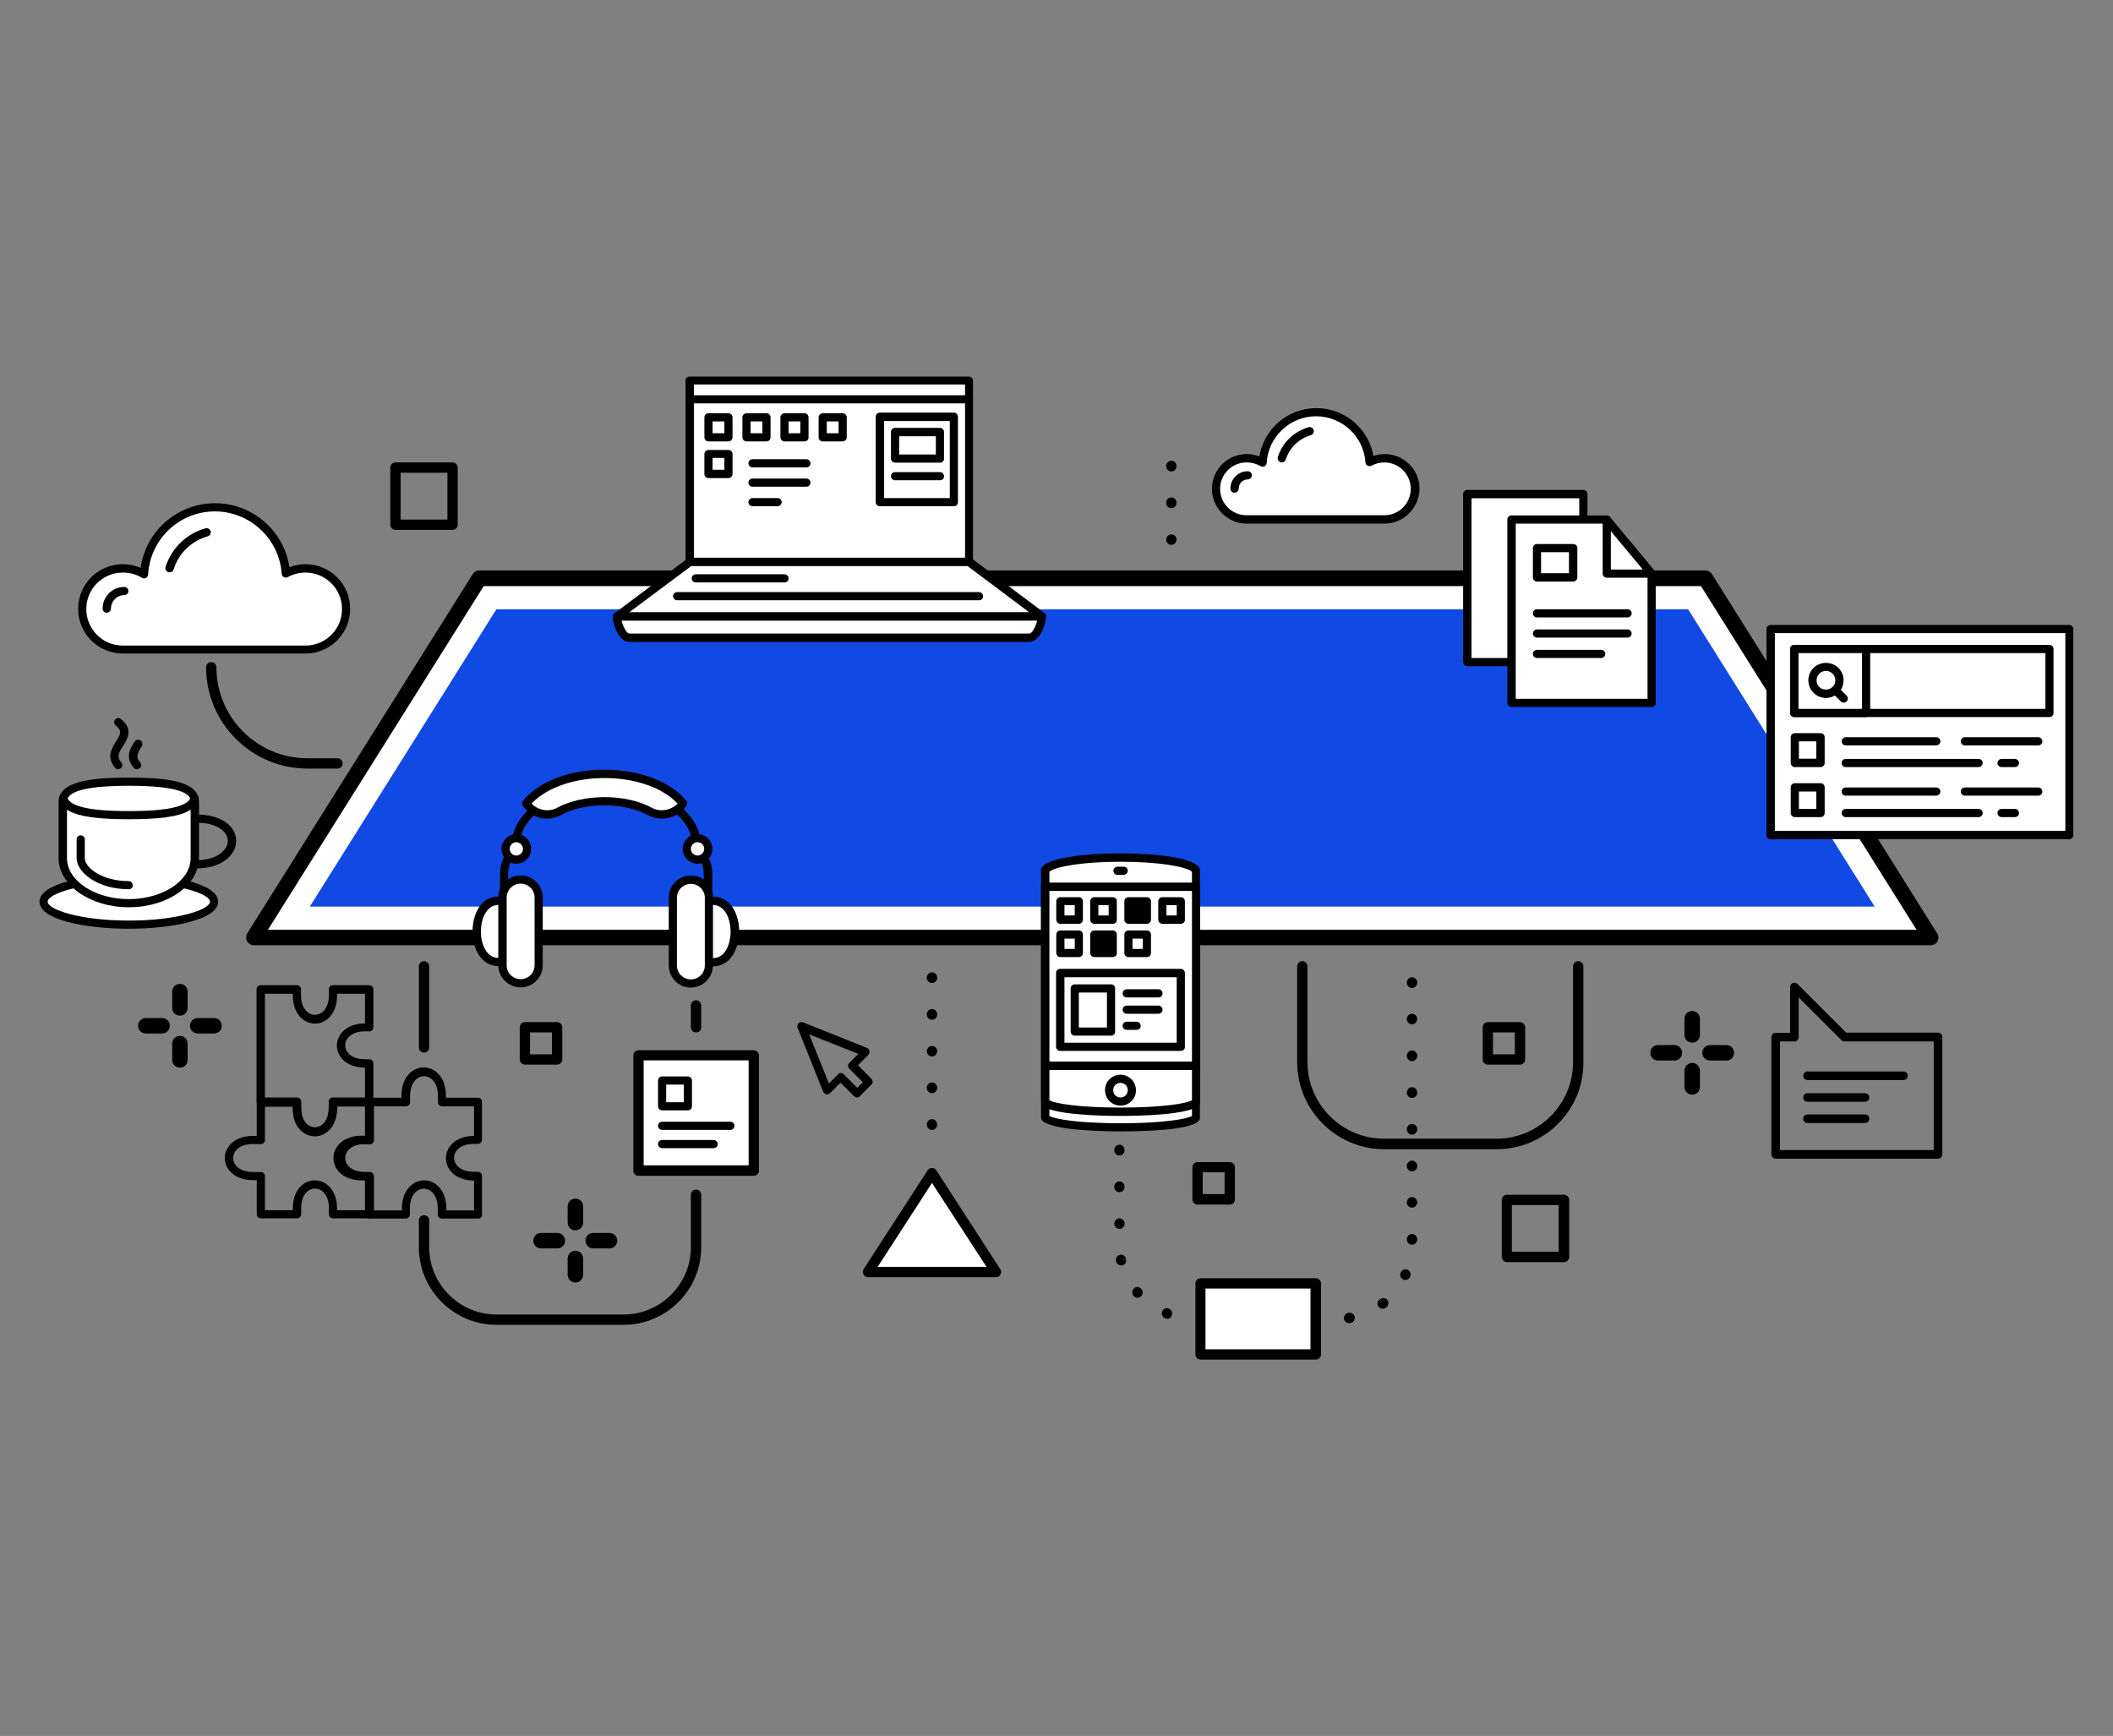 <?xml version="1.0" encoding="utf-8"?>
<!-- Generator: Adobe Illustrator 23.0.1, SVG Export Plug-In . SVG Version: 6.00 Build 0)  -->
<svg version="1.1" id="Layer_1" xmlns="http://www.w3.org/2000/svg" xmlns:xlink="http://www.w3.org/1999/xlink" x="0px" y="0px"
	 viewBox="0 0 984.2 808.6" style="enable-background:new 0 0 984.2 808.6;" xml:space="preserve">
<rect x="0" y="0" width="984.2" height="808.6" fill="#808080" stroke="none"/>
<style type="text/css">
	.st0{fill:#FFFFFF;}
	.st1{fill:#1149E4;}
</style>
<g id="_x2014_ÎÓÈ_x5F_3">
</g>
<g id="_x2014_ÎÓÈ_x5F_4">
</g>
<g id="_x2014_ÎÓÈ_x5F_5">
</g>
<g id="_x2014_ÎÓÈ_x5F_6">
</g>
<g id="_x2014_ÎÓÈ_x5F_7_x5F_1_x5F_">
</g>
<g id="_x2014_ÎÓÈ_x5F_8_x5F_1_x5F_">
</g>
<g>
	<g>
		<g>
			<polygon class="st0" points="899.2,436.7 118.3,436.7 223.2,269.3 794.3,269.3 			"/>
		</g>
		<g>
			<path d="M899.3,440.3C899.3,440.3,899.2,440.3,899.3,440.3h-781c-1.3,0-2.5-0.7-3.2-1.9c-0.6-1.1-0.6-2.6,0.1-3.7l105-167.3
				c0.7-1.1,1.8-1.7,3.1-1.7h571c1.2,0,2.4,0.6,3.1,1.7L902,434.3c0.5,0.6,0.9,1.5,0.9,2.4C902.9,438.7,901.3,440.3,899.3,440.3z
				 M124.8,433.1h767.9L792.3,273h-567L124.8,433.1z"/>
		</g>
	</g>
	<g>
		<polygon class="st1" points="144.3,422.3 231.2,283.8 786.3,283.8 873.2,422.3 		"/>
	</g>
	<g>
		<g>
			<polygon class="st0" points="463.9,592.5 404.3,592.5 434.1,546.5 			"/>
		</g>
		<g>
			<path d="M463.9,594.9C463.9,594.9,463.9,594.9,463.9,594.9h-59.6c-0.9,0-1.7-0.5-2.1-1.3c-0.4-0.8-0.4-1.7,0.1-2.5l29.8-46
				c0.9-1.4,3.2-1.4,4,0l29.5,45.6c0.4,0.4,0.7,1,0.7,1.7C466.3,593.9,465.2,594.9,463.9,594.9z M408.8,590.1h50.7L434.1,551
				L408.8,590.1z"/>
		</g>
	</g>
	<g>
		<path d="M697.1,535.3h-52.3c-22.4,0-40.6-18.2-40.6-40.6v-44.6c0-1.3,1.1-2.4,2.4-2.4c1.3,0,2.4,1.1,2.4,2.4v44.6
			c0,19.7,16,35.7,35.7,35.7h52.3c19.7,0,35.7-16,35.7-35.7v-44.6c0-1.3,1.1-2.4,2.4-2.4c1.3,0,2.4,1.1,2.4,2.4v44.6
			C737.7,517.1,719.5,535.3,697.1,535.3z"/>
	</g>
	<g>
		<path d="M157.2,358h-14c-26,0-47.2-21.2-47.2-47.2c0-1.3,1.1-2.4,2.4-2.4s2.4,1.1,2.4,2.4c0,23.4,19,42.4,42.4,42.4h14
			c1.3,0,2.4,1.1,2.4,2.4C159.6,356.9,158.6,358,157.2,358z"/>
	</g>
	<g>
		<path d="M434.1,526.3c-1.3,0-2.4-1.1-2.4-2.4v-0.2c0-1.3,1.1-2.4,2.4-2.4c1.3,0,2.4,1.1,2.4,2.4v0.2
			C436.5,525.2,435.4,526.3,434.1,526.3z M434.1,509.2c-1.3,0-2.4-1.1-2.4-2.4v-0.2c0-1.3,1.1-2.4,2.4-2.4c1.3,0,2.4,1.1,2.4,2.4
			v0.2C436.5,508.1,435.4,509.2,434.1,509.2z M434.1,492.1c-1.3,0-2.4-1.1-2.4-2.4c0-1.3,1.1-2.5,2.4-2.5c1.3,0,2.4,1,2.4,2.3v0.2
			C436.5,491,435.4,492.1,434.1,492.1z M434.1,475c-1.3,0-2.4-1.1-2.4-2.4v-0.2c0-1.3,1.1-2.4,2.4-2.4c1.3,0,2.4,1.1,2.4,2.4v0.2
			C436.5,474,435.4,475,434.1,475z M434.1,457.9c-1.3,0-2.4-1.1-2.4-2.4v-0.2c0-1.3,1.1-2.4,2.4-2.4c1.3,0,2.4,1.1,2.4,2.4v0.2
			C436.5,456.9,435.4,457.9,434.1,457.9z"/>
	</g>
	<g>
		<path d="M197.5,490.3c-1.3,0-2.4-1.1-2.4-2.4v-37.8c0-1.3,1.1-2.4,2.4-2.4s2.4,1.1,2.4,2.4v37.8
			C199.9,489.3,198.8,490.3,197.5,490.3z"/>
	</g>
	<g>
		<path d="M290.4,617.1h-59.1c-20,0-36.2-16.3-36.2-36.2v-12.5c0-1.3,1.1-2.4,2.4-2.4s2.4,1.1,2.4,2.4v12.5
			c0,17.3,14.1,31.4,31.4,31.4h59.1c17.3,0,31.4-14.1,31.4-31.4v-24.4c0-1.3,1.1-2.4,2.4-2.4c1.3,0,2.4,1.1,2.4,2.4v24.4
			C326.7,600.8,310.4,617.1,290.4,617.1z"/>
	</g>
	<g>
		<path d="M324.2,480.9c-1.3,0-2.4-1.1-2.4-2.4v-10.2c0-1.3,1.1-2.4,2.4-2.4c1.3,0,2.4,1.1,2.4,2.4v10.2
			C326.7,479.9,325.6,480.9,324.2,480.9z"/>
	</g>
	<g>
		<g>
			<rect x="297.4" y="491.5" class="st0" width="53.7" height="53.7"/>
		</g>
		<g>
			<path d="M351.1,547.7h-53.7c-1.3,0-2.4-1.1-2.4-2.4v-53.7c0-1.3,1.1-2.4,2.4-2.4h53.7c1.3,0,2.4,1.1,2.4,2.4v53.7
				C353.5,546.6,352.4,547.7,351.1,547.7z M299.8,542.8h48.9v-48.9h-48.9V542.8z"/>
		</g>
	</g>
	<g>
		<path d="M545.6,253.8c-1.3,0-2.4-1.1-2.4-2.4c0-1.3,1.1-2.5,2.4-2.5c1.3,0,2.4,1,2.4,2.3v0.2C548,252.7,546.9,253.8,545.6,253.8z
			 M545.6,236.7c-1.3,0-2.4-1.1-2.4-2.4v-0.2c0-1.3,1.1-2.4,2.4-2.4c1.3,0,2.4,1.1,2.4,2.4v0.2C548,235.6,546.9,236.7,545.6,236.7z
			 M545.6,219.6c-1.3,0-2.4-1.1-2.4-2.4V217c0-1.3,1.1-2.4,2.4-2.4c1.3,0,2.4,1.1,2.4,2.4v0.2C548,218.6,546.9,219.6,545.6,219.6z"
			/>
	</g>
	<g>
		<path d="M378.7,258.9c-1.3,0-2.4-1.1-2.4-2.4v-38.1c0-1.3,1.1-2.4,2.4-2.4s2.4,1.1,2.4,2.4v38.1
			C381.1,257.8,380,258.9,378.7,258.9z"/>
	</g>
	<g>
		<path d="M611.6,616.7h-0.2c-1.3,0-2.4-1.1-2.4-2.4c0-1.3,1.1-2.4,2.4-2.4h0.2c1.3,0,2.4,1.1,2.4,2.4
			C614,615.7,613,616.7,611.6,616.7z M594.5,616.7c-1.3,0-2.5-1.1-2.5-2.4c0-1.3,1-2.4,2.3-2.4h0.2c1.3,0,2.4,1.1,2.4,2.4
			C596.9,615.7,595.9,616.7,594.5,616.7z M577.5,616.7c-1.3,0-2.5-1.1-2.5-2.4c0-1.3,1-2.4,2.3-2.4h0.2c1.3,0,2.4,1.1,2.4,2.4
			C579.9,615.7,578.8,616.7,577.5,616.7z M560.4,616.7h-0.2c-1.3,0-2.4-1.1-2.4-2.4c0-1.3,1.1-2.4,2.4-2.4h0.2
			c1.3,0,2.4,1.1,2.4,2.4C562.8,615.7,561.7,616.7,560.4,616.7z M628.4,616.3c-1.2,0-2.2-0.8-2.4-2c-0.2-1.3,0.7-2.5,2-2.8l0.2,0
			c1.3-0.2,2.6,0.6,2.8,1.9c0.2,1.3-0.6,2.6-1.9,2.8l-0.3,0C628.7,616.3,628.6,616.3,628.4,616.3z M543.6,614.3
			c-0.3,0-0.6-0.1-0.9-0.2c-1.2-0.5-1.9-1.9-1.4-3.2c0.5-1.2,1.8-1.9,3-1.4c0,0,0.2,0.1,0.2,0.1c1.2,0.5,1.8,1.9,1.3,3.1
			C545.4,613.8,544.5,614.3,543.6,614.3z M644,609.6c-0.7,0-1.4-0.3-1.9-1c-0.8-1.1-0.6-2.6,0.5-3.4l1.5,1.9l-1.3-2
			c1.1-0.8,2.6-0.6,3.4,0.4c0.8,1,0.6,2.6-0.4,3.4c0,0-0.2,0.2-0.2,0.2C645,609.4,644.5,609.6,644,609.6z M529.8,604.5
			c-0.7,0-1.4-0.3-1.8-0.9c-0.9-1-0.8-2.6,0.2-3.5c1-0.9,2.5-0.8,3.3,0.2l0.2,0.2c0.9,1,0.7,2.5-0.3,3.4
			C530.9,604.3,530.4,604.5,529.8,604.5z M654.5,596.2c-0.3,0-0.6-0.1-0.9-0.2c-1.2-0.6-1.8-1.9-1.2-3.1c0,0,0.1-0.3,0.1-0.3
			c0.6-1.2,2-1.7,3.2-1.1c1.2,0.6,1.7,2,1.1,3.2C656.4,595.7,655.4,596.2,654.5,596.2z M522.2,589.4c-1.1,0-2.1-0.8-2.4-1.9
			c0,0,0-0.2,0-0.2c-0.3-1.3,0.6-2.6,1.9-2.8c1.3-0.3,2.6,0.6,2.8,1.9l-2.4,0.5l2.4-0.3c0.3,1.3-0.6,2.6-1.9,2.9
			C522.6,589.4,522.4,589.4,522.2,589.4z M657.7,579.8c-1.3,0-2.4-1.1-2.4-2.4v-0.2c0-1.3,1.1-2.4,2.4-2.4c1.3,0,2.4,1.1,2.4,2.4
			v0.2C660.1,578.7,659,579.8,657.7,579.8z M521.4,572.4c-1.3,0-2.4-1.1-2.4-2.4c0-1.3,1.1-2.5,2.4-2.5c1.3,0,2.4,1,2.4,2.3v0.2
			C523.8,571.3,522.7,572.4,521.4,572.4z M657.7,562.5c-1.3,0-2.4-1-2.4-2.3V560c0-1.3,1.1-2.4,2.4-2.4c1.3,0,2.4,1.1,2.4,2.4
			C660.1,561.3,659,562.5,657.7,562.5z M521.4,555.3c-1.3,0-2.4-1.1-2.4-2.4v-0.2c0-1.3,1.1-2.4,2.4-2.4c1.3,0,2.4,1.1,2.4,2.4v0.2
			C523.8,554.2,522.7,555.3,521.4,555.3z M657.7,545.6c-1.3,0-2.4-1.1-2.4-2.4v-0.2c0-1.3,1.1-2.4,2.4-2.4c1.3,0,2.4,1.1,2.4,2.4
			v0.2C660.1,544.5,659,545.6,657.7,545.6z M521.4,538.2c-1.3,0-2.4-1.1-2.4-2.4v-0.2c0-1.3,1.1-2.4,2.4-2.4c1.3,0,2.4,1.1,2.4,2.4
			v0.2C523.8,537.1,522.7,538.2,521.4,538.2z M657.7,528.5c-1.3,0-2.4-1.1-2.4-2.4v-0.2c0-1.3,1.1-2.4,2.4-2.4
			c1.3,0,2.4,1.1,2.4,2.4v0.2C660.1,527.4,659,528.5,657.7,528.5z M521.4,521.1c-1.3,0-2.4-1.1-2.4-2.4v-0.2c0-1.3,1.1-2.4,2.4-2.4
			c1.3,0,2.4,1.1,2.4,2.4v0.2C523.8,520,522.7,521.1,521.4,521.1z M657.7,511.4c-1.3,0-2.4-1.1-2.4-2.4v-0.2c0-1.3,1.1-2.4,2.4-2.4
			c1.3,0,2.4,1.1,2.4,2.4v0.2C660.1,510.3,659,511.4,657.7,511.4z M521.4,504c-1.3,0-2.4-1.1-2.4-2.4v-0.2c0-1.3,1.1-2.4,2.4-2.4
			c1.3,0,2.4,1.1,2.4,2.4v0.2C523.8,503,522.7,504,521.4,504z M657.7,494.3c-1.3,0-2.4-1.1-2.4-2.4v-0.2c0-1.3,1.1-2.4,2.4-2.4
			c1.3,0,2.4,1.1,2.4,2.4v0.2C660.1,493.2,659,494.3,657.7,494.3z M521.4,486.9c-1.3,0-2.4-1.1-2.4-2.4c0-1.3,1.1-2.5,2.4-2.5
			c1.3,0,2.4,1,2.4,2.3v0.2C523.8,485.9,522.7,486.9,521.4,486.9z M657.7,477.1c-1.3,0-2.4-1-2.4-2.3v-0.2c0-1.3,1.1-2.4,2.4-2.4
			c1.3,0,2.4,1.1,2.4,2.4C660.1,475.9,659,477.1,657.7,477.1z M521.4,469.9c-1.3,0-2.4-1.1-2.4-2.4v-0.2c0-1.3,1.1-2.4,2.4-2.4
			c1.3,0,2.4,1.1,2.4,2.4v0.2C523.8,468.8,522.7,469.9,521.4,469.9z M657.7,460.2c-1.3,0-2.4-1.1-2.4-2.4v-0.2
			c0-1.3,1.1-2.4,2.4-2.4c1.3,0,2.4,1.1,2.4,2.4v0.2C660.1,459.1,659,460.2,657.7,460.2z M521.4,452.8c-1.3,0-2.4-1.1-2.4-2.4v-0.2
			c0-1.3,1.1-2.4,2.4-2.4c1.3,0,2.4,1.1,2.4,2.4v0.2C523.8,451.7,522.7,452.8,521.4,452.8z"/>
	</g>
	<g>
		<g>
			<rect x="559.1" y="597.8" class="st0" width="53.7" height="33.1"/>
		</g>
		<g>
			<path d="M612.9,633.3h-53.7c-1.3,0-2.4-1.1-2.4-2.4v-33.1c0-1.3,1.1-2.4,2.4-2.4h53.7c1.3,0,2.4,1.1,2.4,2.4v33.1
				C615.3,632.2,614.2,633.3,612.9,633.3z M561.5,628.5h48.9v-28.3h-48.9V628.5z"/>
		</g>
	</g>
	<g>
		<path d="M708,495.9h-15c-1.3,0-2.4-1.1-2.4-2.4v-15c0-1.3,1.1-2.4,2.4-2.4h15c1.3,0,2.4,1.1,2.4,2.4v15
			C710.4,494.8,709.3,495.9,708,495.9z M695.4,491.1h10.2v-10.2h-10.2V491.1z"/>
	</g>
	<g>
		<path d="M259.5,495.9h-15c-1.3,0-2.4-1.1-2.4-2.4v-15c0-1.3,1.1-2.4,2.4-2.4h15c1.3,0,2.4,1.1,2.4,2.4v15
			C261.9,494.8,260.8,495.9,259.5,495.9z M246.9,491.1h10.2v-10.2h-10.2V491.1z"/>
	</g>
	<g>
		<path d="M572.8,561.1h-15c-1.3,0-2.4-1.1-2.4-2.4v-15c0-1.3,1.1-2.4,2.4-2.4h15c1.3,0,2.4,1.1,2.4,2.4v15
			C575.2,560,574.1,561.1,572.8,561.1z M560.2,556.2h10.2v-10.2h-10.2V556.2z"/>
	</g>
	<g>
		<path d="M728.5,587.9h-26.6c-1.3,0-2.4-1.1-2.4-2.4v-26.6c0-1.3,1.1-2.4,2.4-2.4h26.6c1.3,0,2.4,1.1,2.4,2.4v26.6
			C730.9,586.8,729.8,587.9,728.5,587.9z M704.2,583.1h21.8v-21.8h-21.8V583.1z"/>
	</g>
	<g>
		<path d="M210.8,246.8h-26.6c-1.3,0-2.4-1.1-2.4-2.4v-26.6c0-1.3,1.1-2.4,2.4-2.4h26.6c1.3,0,2.4,1.1,2.4,2.4v26.6
			C213.2,245.7,212.1,246.8,210.8,246.8z M186.6,242h21.8v-21.8h-21.8V242z"/>
	</g>
	<g>
		<g>
			<g>
				<path class="st0" d="M268,561.9v7.6V561.9z"/>
			</g>
			<g>
				<path d="M271.6,561.9v7.6c0,2-1.6,3.6-3.6,3.6s-3.6-1.6-3.6-3.6v-7.6c0-2,1.6-3.6,3.6-3.6S271.6,559.9,271.6,561.9z"/>
			</g>
		</g>
		<g>
			<g>
				<path class="st0" d="M268,586.2v7.6V586.2z"/>
			</g>
			<g>
				<path d="M271.6,586.2v7.6c0,2-1.6,3.6-3.6,3.6s-3.6-1.6-3.6-3.6v-7.6c0-2,1.6-3.6,3.6-3.6S271.6,584.2,271.6,586.2z"/>
			</g>
		</g>
		<g>
			<g>
				<path class="st0" d="M283.9,577.8h-7.6H283.9z"/>
			</g>
			<g>
				<path d="M283.9,581.5h-7.6c-2,0-3.6-1.6-3.6-3.6c0-2,1.6-3.6,3.6-3.6h7.6c2,0,3.6,1.6,3.6,3.6
					C287.5,579.8,285.9,581.5,283.9,581.5z"/>
			</g>
		</g>
		<g>
			<g>
				<path class="st0" d="M259.7,577.8H252H259.7z"/>
			</g>
			<g>
				<path d="M259.7,581.5H252c-2,0-3.6-1.6-3.6-3.6c0-2,1.6-3.6,3.6-3.6h7.6c2,0,3.6,1.6,3.6,3.6
					C263.3,579.8,261.6,581.5,259.7,581.5z"/>
			</g>
		</g>
	</g>
	<g>
		<g>
			<g>
				<path class="st0" d="M83.8,461.9v7.6V461.9z"/>
			</g>
			<g>
				<path d="M87.4,461.9v7.6c0,2-1.6,3.6-3.6,3.6s-3.6-1.6-3.6-3.6v-7.6c0-2,1.6-3.6,3.6-3.6S87.4,459.9,87.4,461.9z"/>
			</g>
		</g>
		<g>
			<g>
				<path class="st0" d="M83.8,486.1v7.6V486.1z"/>
			</g>
			<g>
				<path d="M87.4,486.1v7.6c0,2-1.6,3.6-3.6,3.6s-3.6-1.6-3.6-3.6v-7.6c0-2,1.6-3.6,3.6-3.6S87.4,484.1,87.4,486.1z"/>
			</g>
		</g>
		<g>
			<g>
				<path class="st0" d="M99.7,477.8h-7.6H99.7z"/>
			</g>
			<g>
				<path d="M99.7,481.4h-7.6c-2,0-3.6-1.6-3.6-3.6c0-2,1.6-3.6,3.6-3.6h7.6c2,0,3.6,1.6,3.6,3.6
					C103.3,479.8,101.7,481.4,99.7,481.4z"/>
			</g>
		</g>
		<g>
			<g>
				<path class="st0" d="M75.5,477.8h-7.6H75.5z"/>
			</g>
			<g>
				<path d="M75.5,481.4h-7.6c-2,0-3.6-1.6-3.6-3.6c0-2,1.6-3.6,3.6-3.6h7.6c2,0,3.6,1.6,3.6,3.6C79.1,479.8,77.5,481.4,75.5,481.4z
					"/>
			</g>
		</g>
	</g>
	<g>
		<g>
			<g>
				<path class="st0" d="M788.2,474.5v7.6V474.5z"/>
			</g>
			<g>
				<path d="M791.8,474.5v7.6c0,2-1.6,3.6-3.6,3.6c-2,0-3.6-1.6-3.6-3.6v-7.6c0-2,1.6-3.6,3.6-3.6
					C790.2,470.9,791.8,472.5,791.8,474.5z"/>
			</g>
		</g>
		<g>
			<g>
				<path class="st0" d="M788.2,498.7v7.6V498.7z"/>
			</g>
			<g>
				<path d="M791.8,498.7v7.6c0,2-1.6,3.6-3.6,3.6c-2,0-3.6-1.6-3.6-3.6v-7.6c0-2,1.6-3.6,3.6-3.6
					C790.2,495.1,791.8,496.8,791.8,498.7z"/>
			</g>
		</g>
		<g>
			<g>
				<path class="st0" d="M804.1,490.4h-7.6H804.1z"/>
			</g>
			<g>
				<path d="M804.1,494h-7.6c-2,0-3.6-1.6-3.6-3.6c0-2,1.6-3.6,3.6-3.6h7.6c2,0,3.6,1.6,3.6,3.6C807.8,492.4,806.1,494,804.1,494z"
					/>
			</g>
		</g>
		<g>
			<g>
				<path class="st0" d="M779.9,490.4h-7.6H779.9z"/>
			</g>
			<g>
				<path d="M779.9,494h-7.6c-2,0-3.6-1.6-3.6-3.6c0-2,1.6-3.6,3.6-3.6h7.6c2,0,3.6,1.6,3.6,3.6C783.5,492.4,781.9,494,779.9,494z"
					/>
			</g>
		</g>
	</g>
	<g>
		<g>
			<g>
				<rect x="683.5" y="230.2" class="st0" width="54.1" height="78.3"/>
			</g>
			<g>
				<path d="M737.5,310.3h-54.1c-1.1,0-1.9-0.9-1.9-1.9v-78.3c0-1.1,0.9-1.9,1.9-1.9h54.1c1.1,0,1.9,0.9,1.9,1.9v78.3
					C739.5,309.5,738.6,310.3,737.5,310.3z M685.4,306.5h50.2v-74.4h-50.2V306.5z"/>
			</g>
		</g>
		<g>
			<g>
				<g>
					<g>
						<polygon class="st0" points="769.3,267.2 769.3,327.4 704,327.4 704,242 748.4,242 						"/>
					</g>
					<g>
						<path d="M769.3,329.3H704c-1.1,0-1.9-0.9-1.9-1.9V242c0-1.1,0.9-1.9,1.9-1.9h44.3c1.1,0,1.9,0.9,1.9,1.9
							c0,1.1-0.9,1.9-1.9,1.9H706v81.6h61.4v-58.3c0-1.1,0.9-1.9,1.9-1.9c1.1,0,1.9,0.9,1.9,1.9v60.2
							C771.2,328.5,770.4,329.3,769.3,329.3z"/>
					</g>
				</g>
				<g>
					<g>
						<polygon class="st0" points="769.3,267.2 748.4,267.2 748.4,242 						"/>
					</g>
					<g>
						<path d="M769.4,269.1C769.3,269.1,769.3,269.1,769.4,269.1h-21c-1.1,0-1.9-0.9-1.9-1.9V242c0-0.8,0.5-1.5,1.3-1.8
							c0.8-0.3,1.6,0,2.1,0.6l20.7,24.9c0.4,0.4,0.7,0.9,0.7,1.5C771.3,268.3,770.4,269.1,769.4,269.1z M750.3,265.3h14.9
							l-14.9-17.9V265.3z"/>
					</g>
				</g>
			</g>
			<g>
				<g>
					<rect x="715.9" y="255.3" class="st0" width="16.9" height="13.7"/>
				</g>
				<g>
					<path d="M732.8,270.9h-16.9c-1.1,0-1.9-0.9-1.9-1.9v-13.7c0-1.1,0.9-1.9,1.9-1.9h16.9c1.1,0,1.9,0.9,1.9,1.9v13.7
						C734.7,270,733.8,270.9,732.8,270.9z M717.8,267h13v-9.8h-13V267z"/>
				</g>
			</g>
			<g>
				<g>
					<path class="st0" d="M758.1,285.7h-42.2H758.1z"/>
				</g>
				<g>
					<path d="M758.1,287.6h-42.2c-1.1,0-1.9-0.9-1.9-1.9c0-1.1,0.9-1.9,1.9-1.9h42.2c1.1,0,1.9,0.9,1.9,1.9
						C760,286.7,759.1,287.6,758.1,287.6z"/>
				</g>
			</g>
			<g>
				<g>
					<path class="st0" d="M758.1,295.1h-42.2H758.1z"/>
				</g>
				<g>
					<path d="M758.1,297h-42.2c-1.1,0-1.9-0.9-1.9-1.9c0-1.1,0.9-1.9,1.9-1.9h42.2c1.1,0,1.9,0.9,1.9,1.9
						C760,296.2,759.1,297,758.1,297z"/>
				</g>
			</g>
			<g>
				<g>
					<path class="st0" d="M745.8,304.6h-29.9H745.8z"/>
				</g>
				<g>
					<path d="M745.8,306.5h-29.9c-1.1,0-1.9-0.9-1.9-1.9c0-1.1,0.9-1.9,1.9-1.9h29.9c1.1,0,1.9,0.9,1.9,1.9
						C747.7,305.6,746.9,306.5,745.8,306.5z"/>
				</g>
			</g>
		</g>
	</g>
	<g>
		<g>
			<g>
				<path d="M91.4,404.5c-1.1,0-1.9-0.9-1.9-1.9c0-1.1,0.9-1.9,1.9-1.9c9.6,0,14.7-4.7,14.7-9c0-2.1-1.2-4.1-3.3-5.6
					c-2.7-1.9-6.6-2.9-11.4-2.9c-1.1,0-1.9-0.9-1.9-1.9s0.9-1.9,1.9-1.9c5.6,0,10.3,1.2,13.7,3.6c3.2,2.2,4.9,5.3,4.9,8.7
					C110,398,103.6,404.5,91.4,404.5z"/>
			</g>
			<g>
				<g>
					<path class="st0" d="M99.7,420c0,5.9-17.8,10.7-39.7,10.7c-21.9,0-39.7-4.8-39.7-10.7c0-5.9,17.8-10.7,39.7-10.7
						C82,409.3,99.7,414,99.7,420z"/>
				</g>
				<g>
					<path d="M60,432.6c-20.7,0-41.6-4.3-41.6-12.6c0-8.3,20.9-12.6,41.6-12.6s41.6,4.3,41.6,12.6C101.7,428.2,80.7,432.6,60,432.6z
						 M60,411.2c-23.1,0-37.8,5.2-37.8,8.8c0,3.6,14.7,8.8,37.8,8.8c23.1,0,37.8-5.2,37.8-8.8C97.8,416.4,83.1,411.2,60,411.2z"/>
				</g>
			</g>
			<g>
				<g>
					<path class="st0" d="M90.6,371.9c0.1,0.7,0.2,1.4,0.2,2.1v25.7c0,11.6-13.8,21-30.7,21c-17,0-30.7-9.4-30.7-21V374
						c0-0.8,0-1.5,0.2-2.1H90.6z"/>
				</g>
				<g>
					<path d="M60,422.6c-18,0-32.7-10.3-32.7-22.9V374c0-1,0.1-1.8,0.2-2.5c0.2-1,1.2-1.7,2.3-1.5c1,0.2,1.7,1.2,1.5,2.2
						c-0.1,0.5-0.1,1.1-0.1,1.8v25.7c0,10.5,12.9,19.1,28.8,19.1c15.9,0,28.8-8.6,28.8-19.1V374c0-0.8,0-1.3-0.1-1.8
						c-0.2-1,0.5-2.1,1.5-2.3c1-0.2,2.1,0.5,2.3,1.5c0.1,0.7,0.2,1.5,0.2,2.5v25.7C92.7,412.3,78.1,422.6,60,422.6z"/>
				</g>
			</g>
			<g>
				<g>
					<path class="st0" d="M60,412.3c-12.8,0-22.3-6.6-22.3-12.6v-8.1c0-0.2,0-0.4,0-0.6L60,412.3z"/>
				</g>
				<g>
					<path d="M60,414.2c-14.3,0-24.3-7.7-24.3-14.5v-8.1c0-0.4,0-0.6,0-0.9c0.2-1.1,1.2-1.8,2.2-1.6c1,0.2,1.8,1.2,1.6,2.2
						c0,0,0,0.3,0,0.3v8.1c0,4.4,7.9,10.7,20.4,10.7c1.1,0,1.9,0.9,1.9,1.9C62,413.3,61.1,414.2,60,414.2z"/>
				</g>
			</g>
			<g>
				<g>
					<path class="st0" d="M90.6,371.9c-0.5,1.7-1.8,3.1-3.8,4.2c-5.2,2.9-15.3,3.6-26.8,3.6c-11.5,0-21.5-0.8-26.8-3.6
						c-2-1.1-3.3-2.4-3.8-4.2c1.6-6.3,14.7-7.7,30.6-7.7C75.9,364.1,89,365.6,90.6,371.9z"/>
				</g>
				<g>
					<path d="M60,381.6c-14.3,0-22.8-1.2-27.7-3.8c-2.5-1.3-4.1-3.1-4.7-5.4c-0.1-0.3-0.1-0.7,0-1c2.1-8.1,17.6-9.2,32.4-9.2
						c14.9,0,30.4,1.1,32.4,9.2c0.1,0.3,0.1,0.7,0,1c-0.6,2.2-2.2,4-4.7,5.4C82.9,380.4,74.3,381.6,60,381.6z M31.5,371.9
						c0.4,0.9,1.3,1.8,2.6,2.5c5.6,3,17.5,3.4,25.9,3.4c8.4,0,20.3-0.4,25.9-3.4c1.4-0.7,2.2-1.5,2.7-2.5C86.9,368,77.3,366,60,366
						C42.8,366,33.2,368,31.5,371.9z"/>
				</g>
			</g>
		</g>
		<g>
			<g>
				<path d="M55,358.3c-0.5,0-1.1-0.2-1.4-0.7c-4.2-4.8-1.5-9.1,0.4-12.2c2.2-3.5,3-5-0.1-7.5c-0.8-0.7-1-1.9-0.3-2.7
					c0.7-0.8,1.9-1,2.7-0.3c6,4.7,3,9.4,1,12.6c-2.1,3.2-3,5.1-0.8,7.6c0.7,0.8,0.6,2-0.2,2.7C55.9,358.1,55.4,358.3,55,358.3z"/>
			</g>
			<g>
				<path d="M63.7,358.3c-0.5,0-1.1-0.2-1.4-0.7c-4.3-4.9-1.5-9.2,0.4-12.1c0.6-0.9,1.8-1.2,2.7-0.6c0.9,0.6,1.2,1.8,0.6,2.7
					c-2.1,3.4-2.9,5.1-0.7,7.5c0.7,0.8,0.6,2-0.2,2.7C64.6,358.1,64.1,358.3,63.7,358.3z"/>
			</g>
		</g>
	</g>
	<g>
		<g>
			<g>
				<g>
					<polygon class="st0" points="321.2,209.8 321.2,177.2 451.4,177.2 451.4,261.8 321.2,261.8 321.2,209.8 					"/>
				</g>
				<g>
					<path d="M451.4,263.7H321.2c-1.1,0-1.9-0.9-1.9-1.9v-84.5c0-1.1,0.9-1.9,1.9-1.9h130.1c1.1,0,1.9,0.9,1.9,1.9v84.5
						C453.3,262.8,452.4,263.7,451.4,263.7z M323.2,259.8h126.3v-80.7H323.2V259.8z"/>
				</g>
			</g>
			<g>
				<g>
					<polygon class="st0" points="451.4,261.8 321.2,261.8 287.4,287.2 485.3,287.2 					"/>
				</g>
				<g>
					<path d="M485.3,289.1H287.4c-0.8,0-1.6-0.5-1.8-1.3c-0.3-0.8,0-1.7,0.7-2.2l33.9-25.4c0.3-0.2,0.7-0.4,1.2-0.4h130.1
						c0.4,0,0.8,0.1,1.2,0.4l33.9,25.4c0.7,0.5,0.9,1.4,0.7,2.2C486.8,288.6,486.1,289.1,485.3,289.1z M293.1,285.2h186.3
						l-28.7-21.5H321.9L293.1,285.2z"/>
				</g>
			</g>
			<g>
				<g>
					<path class="st0" d="M485.3,287.2c0,3.2-2.6,9.9-5.8,9.9H293.1c-3.2,0-5.8-6.7-5.8-9.9H485.3L485.3,287.2z"/>
				</g>
				<g>
					<path d="M479.5,299H293.1c-5,0-7.7-8.4-7.7-11.8c0-1.1,0.9-1.9,1.9-1.9h197.9c1.1,0,1.9,0.9,1.9,1.9
						C487.2,290.6,484.5,299,479.5,299z M289.5,289.1c0.7,2.8,2.4,6,3.6,6h186.4c1.2,0,2.9-3.2,3.6-6H289.5z"/>
				</g>
			</g>
			<g>
				<g>
					<path class="st0" d="M321.2,186h130.1H321.2z"/>
				</g>
				<g>
					<path d="M451.4,187.9H321.2c-1.1,0-1.9-0.9-1.9-1.9c0-1.1,0.9-1.9,1.9-1.9h130.1c1.1,0,1.9,0.9,1.9,1.9
						C453.3,187.1,452.4,187.9,451.4,187.9z"/>
				</g>
			</g>
			<g>
				<g>
					<rect x="329.9" y="194.4" class="st0" width="9.3" height="9.3"/>
				</g>
				<g>
					<path d="M339.3,205.6h-9.3c-1.1,0-1.9-0.9-1.9-1.9v-9.3c0-1.1,0.9-1.9,1.9-1.9h9.3c1.1,0,1.9,0.9,1.9,1.9v9.3
						C341.2,204.8,340.3,205.6,339.3,205.6z M331.9,201.8h5.5v-5.5h-5.5V201.8z"/>
				</g>
			</g>
			<g>
				<g>
					<rect x="347.7" y="194.4" class="st0" width="9.3" height="9.3"/>
				</g>
				<g>
					<path d="M357,205.6h-9.3c-1.1,0-1.9-0.9-1.9-1.9v-9.3c0-1.1,0.9-1.9,1.9-1.9h9.3c1.1,0,1.9,0.9,1.9,1.9v9.3
						C358.9,204.8,358.1,205.6,357,205.6z M349.6,201.8h5.5v-5.5h-5.5V201.8z"/>
				</g>
			</g>
			<g>
				<g>
					<rect x="329.9" y="211.4" class="st0" width="9.3" height="9.3"/>
				</g>
				<g>
					<path d="M339.3,222.7h-9.3c-1.1,0-1.9-0.9-1.9-1.9v-9.3c0-1.1,0.9-1.9,1.9-1.9h9.3c1.1,0,1.9,0.9,1.9,1.9v9.3
						C341.2,221.8,340.3,222.7,339.3,222.7z M331.9,218.8h5.5v-5.5h-5.5V218.8z"/>
				</g>
			</g>
			<g>
				<g>
					<rect x="365.4" y="194.4" class="st0" width="9.3" height="9.3"/>
				</g>
				<g>
					<path d="M374.7,205.6h-9.3c-1.1,0-1.9-0.9-1.9-1.9v-9.3c0-1.1,0.9-1.9,1.9-1.9h9.3c1.1,0,1.9,0.9,1.9,1.9v9.3
						C376.7,204.8,375.8,205.6,374.7,205.6z M367.3,201.8h5.5v-5.5h-5.5V201.8z"/>
				</g>
			</g>
			<g>
				<g>
					<rect x="383.1" y="194.4" class="st0" width="9.3" height="9.3"/>
				</g>
				<g>
					<path d="M392.5,205.6h-9.3c-1.1,0-1.9-0.9-1.9-1.9v-9.3c0-1.1,0.9-1.9,1.9-1.9h9.3c1.1,0,1.9,0.9,1.9,1.9v9.3
						C394.4,204.8,393.5,205.6,392.5,205.6z M385.1,201.8h5.5v-5.5h-5.5V201.8z"/>
				</g>
			</g>
			<g>
				<g>
					<path class="st0" d="M350.5,215.7h25.1H350.5z"/>
				</g>
				<g>
					<path d="M375.6,217.7h-25.1c-1.1,0-1.9-0.9-1.9-1.9c0-1.1,0.9-1.9,1.9-1.9h25.1c1.1,0,1.9,0.9,1.9,1.9
						C377.5,216.8,376.7,217.7,375.6,217.7z"/>
				</g>
			</g>
			<g>
				<g>
					<path class="st0" d="M350.5,224.8h25.1H350.5z"/>
				</g>
				<g>
					<path d="M375.6,226.7h-25.1c-1.1,0-1.9-0.9-1.9-1.9c0-1.1,0.9-1.9,1.9-1.9h25.1c1.1,0,1.9,0.9,1.9,1.9
						C377.5,225.9,376.7,226.7,375.6,226.7z"/>
				</g>
			</g>
			<g>
				<g>
					<path class="st0" d="M350.5,233.9h11.7H350.5z"/>
				</g>
				<g>
					<path d="M362.2,235.8h-11.7c-1.1,0-1.9-0.9-1.9-1.9s0.9-1.9,1.9-1.9h11.7c1.1,0,1.9,0.9,1.9,1.9S363.2,235.8,362.2,235.8z"/>
				</g>
			</g>
			<g>
				<g>
					<rect x="409.8" y="194.1" class="st0" width="34.5" height="39.8"/>
				</g>
				<g>
					<path d="M444.3,235.8h-34.5c-1.1,0-1.9-0.9-1.9-1.9v-39.8c0-1.1,0.9-1.9,1.9-1.9h34.5c1.1,0,1.9,0.9,1.9,1.9v39.8
						C446.2,235,445.4,235.8,444.3,235.8z M411.8,232h30.6v-35.9h-30.6V232z"/>
				</g>
			</g>
			<g>
				<g>
					<rect x="416.9" y="201.3" class="st0" width="20.9" height="12.4"/>
				</g>
				<g>
					<path d="M437.8,215.5h-20.9c-1.1,0-1.9-0.9-1.9-1.9v-12.4c0-1.1,0.9-1.9,1.9-1.9h20.9c1.1,0,1.9,0.9,1.9,1.9v12.4
						C439.8,214.7,438.9,215.5,437.8,215.5z M418.8,211.7h17.1v-8.5h-17.1V211.7z"/>
				</g>
			</g>
			<g>
				<g>
					<path class="st0" d="M416.9,221.8h20.9H416.9z"/>
				</g>
				<g>
					<path d="M437.8,223.7h-20.9c-1.1,0-1.9-0.9-1.9-1.9c0-1.1,0.9-1.9,1.9-1.9h20.9c1.1,0,1.9,0.9,1.9,1.9
						C439.8,222.9,438.9,223.7,437.8,223.7z"/>
				</g>
			</g>
		</g>
		<g>
			<g>
				<path class="st0" d="M315.4,277.6h140.6H315.4z"/>
			</g>
			<g>
				<path d="M456.1,279.6H315.4c-1.1,0-1.9-0.9-1.9-1.9c0-1.1,0.9-1.9,1.9-1.9h140.6c1.1,0,1.9,0.9,1.9,1.9
					C458,278.7,457.1,279.6,456.1,279.6z"/>
			</g>
		</g>
		<g>
			<g>
				<path class="st0" d="M324.2,269.4h41.3H324.2z"/>
			</g>
			<g>
				<path d="M365.4,271.3h-41.3c-1.1,0-1.9-0.9-1.9-1.9c0-1.1,0.9-1.9,1.9-1.9h41.3c1.1,0,1.9,0.9,1.9,1.9
					C367.3,270.5,366.5,271.3,365.4,271.3z"/>
			</g>
		</g>
	</g>
	<g>
		<g>
			<g>
				<g>
					<g>
						<path class="st0" d="M557.1,520.6c-4.5,6-65.8,6-70.2,0V412.5c6-7.7,64.2-7.7,70.2,0V520.6z"/>
					</g>
					<g>
						<path d="M522,527c-7.7,0-33-0.4-36.7-5.3c-0.2-0.3-0.4-0.7-0.4-1.2V412.5c0-0.4,0.1-0.8,0.4-1.2c4.8-6.2,31.4-6.5,36.6-6.5
							s31.8,0.3,36.6,6.5c0.3,0.3,0.4,0.8,0.4,1.2v108.2c0,0.4-0.1,0.8-0.4,1.2C555,526.7,529.6,527,522,527z M488.8,519.8
							c2.4,1.5,13.8,3.4,33.2,3.4c19.4,0,30.7-1.9,33.2-3.4V413.3c-2.9-2.3-15-4.7-33.2-4.7c-18.2,0-30.3,2.3-33.2,4.7V519.8z"/>
					</g>
				</g>
				<g>
					<g>
						<path class="st0" d="M557.1,513.4c-4.5,6-65.8,6-70.2,0V405.2c6-7.7,64.2-7.7,70.2,0V513.4z"/>
					</g>
					<g>
						<path d="M522,519.8c-7.7,0-33-0.4-36.7-5.2c-0.2-0.3-0.4-0.7-0.4-1.2V405.2c0-0.4,0.1-0.8,0.4-1.2c4.8-6.2,31.4-6.5,36.6-6.5
							s31.8,0.3,36.6,6.5c0.3,0.3,0.4,0.8,0.4,1.2v108.2c0,0.4-0.1,0.8-0.4,1.2C555,519.4,529.6,519.8,522,519.8z M488.8,512.5
							c2.4,1.5,13.8,3.4,33.2,3.4c19.4,0,30.7-1.9,33.2-3.4V406c-2.9-2.3-15-4.6-33.2-4.6c-18.2,0-30.3,2.3-33.2,4.6V512.5z"/>
					</g>
				</g>
				<g>
					<g>
						<rect x="486.8" y="413" class="st0" width="70.2" height="83.4"/>
					</g>
					<g>
						<path d="M557.1,498.4h-70.2c-1.1,0-1.9-0.9-1.9-1.9V413c0-1.1,0.9-1.9,1.9-1.9h70.2c1.1,0,1.9,0.9,1.9,1.9v83.4
							C559,497.5,558.1,498.4,557.1,498.4z M488.8,494.5h66.4V415h-66.4V494.5z"/>
					</g>
				</g>
			</g>
		</g>
		<g>
			<g>
				<path class="st0" d="M527.2,507.8c0,2.9-2.4,5.3-5.3,5.3c-2.9,0-5.3-2.4-5.3-5.3c0-2.9,2.4-5.3,5.3-5.3
					C524.9,502.5,527.2,504.9,527.2,507.8z"/>
			</g>
			<g>
				<path d="M521.9,515c-4,0-7.2-3.2-7.2-7.2c0-4,3.2-7.2,7.2-7.2c4,0,7.2,3.2,7.2,7.2C529.2,511.8,525.9,515,521.9,515z
					 M521.9,504.4c-1.9,0-3.4,1.5-3.4,3.4c0,1.9,1.5,3.4,3.4,3.4c1.9,0,3.4-1.5,3.4-3.4C525.3,505.9,523.8,504.4,521.9,504.4z"/>
			</g>
		</g>
		<g>
			<g>
				<g>
					<rect x="493.9" y="419.7" class="st0" width="8.6" height="8.6"/>
				</g>
				<g>
					<path d="M502.5,430.3h-8.6c-1.1,0-1.9-0.9-1.9-1.9v-8.6c0-1.1,0.9-1.9,1.9-1.9h8.6c1.1,0,1.9,0.9,1.9,1.9v8.6
						C504.4,429.4,503.6,430.3,502.5,430.3z M495.8,426.4h4.8v-4.8h-4.8V426.4z"/>
				</g>
			</g>
			<g>
				<g>
					<rect x="509.7" y="419.7" class="st0" width="8.6" height="8.6"/>
				</g>
				<g>
					<path d="M518.3,430.3h-8.6c-1.1,0-1.9-0.9-1.9-1.9v-8.6c0-1.1,0.9-1.9,1.9-1.9h8.6c1.1,0,1.9,0.9,1.9,1.9v8.6
						C520.3,429.4,519.4,430.3,518.3,430.3z M511.6,426.4h4.8v-4.8h-4.8V426.4z"/>
				</g>
			</g>
			<g>
				<g>
					<rect x="525.6" y="419.7" width="8.6" height="8.6"/>
				</g>
				<g>
					<path d="M534.2,430.3h-8.6c-1.1,0-1.9-0.9-1.9-1.9v-8.6c0-1.1,0.9-1.9,1.9-1.9h8.6c1.1,0,1.9,0.9,1.9,1.9v8.6
						C536.1,429.4,535.3,430.3,534.2,430.3z M527.5,426.4h4.8v-4.8h-4.8V426.4z"/>
				</g>
			</g>
			<g>
				<g>
					<rect x="541.4" y="419.7" class="st0" width="8.6" height="8.6"/>
				</g>
				<g>
					<path d="M550,430.3h-8.6c-1.1,0-1.9-0.9-1.9-1.9v-8.6c0-1.1,0.9-1.9,1.9-1.9h8.6c1.1,0,1.9,0.9,1.9,1.9v8.6
						C552,429.4,551.1,430.3,550,430.3z M543.3,426.4h4.8v-4.8h-4.8V426.4z"/>
				</g>
			</g>
			<g>
				<g>
					<rect x="493.9" y="435.3" class="st0" width="8.6" height="8.6"/>
				</g>
				<g>
					<path d="M502.5,445.8h-8.6c-1.1,0-1.9-0.9-1.9-1.9v-8.6c0-1.1,0.9-1.9,1.9-1.9h8.6c1.1,0,1.9,0.9,1.9,1.9v8.6
						C504.4,445,503.6,445.8,502.5,445.8z M495.8,442h4.8v-4.8h-4.8V442z"/>
				</g>
			</g>
			<g>
				<g>
					<rect x="509.7" y="435.3" width="8.6" height="8.6"/>
				</g>
				<g>
					<path d="M518.3,445.8h-8.6c-1.1,0-1.9-0.9-1.9-1.9v-8.6c0-1.1,0.9-1.9,1.9-1.9h8.6c1.1,0,1.9,0.9,1.9,1.9v8.6
						C520.3,445,519.4,445.8,518.3,445.8z M511.6,442h4.8v-4.8h-4.8V442z"/>
				</g>
			</g>
			<g>
				<g>
					<rect x="525.6" y="435.3" class="st0" width="8.6" height="8.6"/>
				</g>
				<g>
					<path d="M534.2,445.8h-8.6c-1.1,0-1.9-0.9-1.9-1.9v-8.6c0-1.1,0.9-1.9,1.9-1.9h8.6c1.1,0,1.9,0.9,1.9,1.9v8.6
						C536.1,445,535.3,445.8,534.2,445.8z M527.5,442h4.8v-4.8h-4.8V442z"/>
				</g>
			</g>
		</g>
		<g>
			<g>
				<rect x="493.9" y="453.2" class="st0" width="56.2" height="34.4"/>
			</g>
			<g>
				<path d="M550,489.5h-56.2c-1.1,0-1.9-0.9-1.9-1.9v-34.4c0-1.1,0.9-1.9,1.9-1.9H550c1.1,0,1.9,0.9,1.9,1.9v34.4
					C552,488.7,551.1,489.5,550,489.5z M495.8,485.7h52.3v-30.5h-52.3V485.7z"/>
			</g>
		</g>
		<g>
			<g>
				<path class="st0" d="M520.5,405.6h2.9H520.5z"/>
			</g>
			<g>
				<path d="M523.4,407.5h-2.9c-1.1,0-1.9-0.9-1.9-1.9s0.9-1.9,1.9-1.9h2.9c1.1,0,1.9,0.9,1.9,1.9S524.4,407.5,523.4,407.5z"/>
			</g>
		</g>
		<g>
			<g>
				<rect x="500.6" y="460.3" class="st0" width="16.9" height="20.1"/>
			</g>
			<g>
				<path d="M517.5,482.4h-16.9c-1.1,0-1.9-0.9-1.9-1.9v-20.1c0-1.1,0.9-1.9,1.9-1.9h16.9c1.1,0,1.9,0.9,1.9,1.9v20.1
					C519.5,481.6,518.6,482.4,517.5,482.4z M502.5,478.6h13.1v-16.3h-13.1V478.6z"/>
			</g>
		</g>
		<g>
			<g>
				<path class="st0" d="M524.8,462.7h14.8H524.8z"/>
			</g>
			<g>
				<path d="M539.6,464.6h-14.8c-1.1,0-1.9-0.9-1.9-1.9c0-1.1,0.9-1.9,1.9-1.9h14.8c1.1,0,1.9,0.9,1.9,1.9
					C541.5,463.7,540.7,464.6,539.6,464.6z"/>
			</g>
		</g>
		<g>
			<g>
				<path class="st0" d="M524.8,470.2h14.8H524.8z"/>
			</g>
			<g>
				<path d="M539.6,472.2h-14.8c-1.1,0-1.9-0.9-1.9-1.9c0-1.1,0.9-1.9,1.9-1.9h14.8c1.1,0,1.9,0.9,1.9,1.9
					C541.5,471.3,540.7,472.2,539.6,472.2z"/>
			</g>
		</g>
		<g>
			<g>
				<path class="st0" d="M524.8,477.8h4.6H524.8z"/>
			</g>
			<g>
				<path d="M529.4,479.7h-4.6c-1.1,0-1.9-0.9-1.9-1.9c0-1.1,0.9-1.9,1.9-1.9h4.6c1.1,0,1.9,0.9,1.9,1.9
					C531.4,478.9,530.5,479.7,529.4,479.7z"/>
			</g>
		</g>
	</g>
	<g>
		<g>
			<g>
				<rect x="824.7" y="293" class="st0" width="139.1" height="95.9"/>
			</g>
			<g>
				<path d="M963.9,390.9H824.7c-1.1,0-1.9-0.9-1.9-1.9V293c0-1.1,0.9-1.9,1.9-1.9h139.1c1.1,0,1.9,0.9,1.9,1.9v95.9
					C965.8,390,964.9,390.9,963.9,390.9z M826.7,387h135.3v-92.1H826.7V387z"/>
			</g>
		</g>
		<g>
			<g>
				<g>
					<rect x="835.7" y="302.3" class="st0" width="118.9" height="29.8"/>
				</g>
				<g>
					<path d="M954.6,334H835.7c-1.1,0-1.9-0.9-1.9-1.9v-29.8c0-1.1,0.9-1.9,1.9-1.9h118.9c1.1,0,1.9,0.9,1.9,1.9v29.8
						C956.5,333.1,955.7,334,954.6,334z M837.7,330.2h115v-26h-115V330.2z"/>
				</g>
			</g>
			<g>
				<g>
					<rect x="835.7" y="302.3" class="st0" width="33.5" height="29.8"/>
				</g>
				<g>
					<path d="M869.2,334h-33.5c-1.1,0-1.9-0.9-1.9-1.9v-29.8c0-1.1,0.9-1.9,1.9-1.9h33.5c1.1,0,1.9,0.9,1.9,1.9v29.8
						C871.1,333.1,870.3,334,869.2,334z M837.7,330.2h29.6v-26h-29.6V330.2z"/>
				</g>
			</g>
			<g>
				<g>
					<g>
						<path class="st0" d="M855,321.3c-2.5,2.5-6.4,2.5-8.9,0c-2.5-2.5-2.5-6.4,0-8.9c2.5-2.5,6.4-2.5,8.9,0
							C857.4,314.9,857.4,318.9,855,321.3z"/>
					</g>
					<g>
						<path d="M850.5,325.1c-2.2,0-4.3-0.9-5.8-2.4c-3.2-3.2-3.2-8.4,0-11.6c3.1-3.1,8.5-3.1,11.6,0c3.2,3.2,3.2,8.4,0,11.6
							C854.8,324.2,852.7,325.1,850.5,325.1z M850.5,312.5c-1.2,0-2.3,0.5-3.1,1.3c-1.7,1.7-1.7,4.5,0,6.2c1.6,1.6,4.5,1.6,6.2,0
							c1.7-1.7,1.7-4.5,0-6.2C852.8,313,851.7,312.5,850.5,312.5z"/>
					</g>
				</g>
				<g>
					<g>
						<path class="st0" d="M854.9,321.4l3.9,3.9L854.9,321.4z"/>
					</g>
					<g>
						<path d="M858.8,327.3c-0.5,0-1-0.2-1.4-0.6l-3.9-3.9c-0.8-0.8-0.8-2,0-2.7c0.8-0.8,2-0.8,2.7,0l3.9,3.9c0.8,0.8,0.8,2,0,2.7
							C859.8,327.1,859.3,327.3,858.8,327.3z"/>
					</g>
				</g>
			</g>
		</g>
		<g>
			<g>
				<g>
					<rect x="836" y="343.3" class="st0" width="12" height="12"/>
				</g>
				<g>
					<path d="M848,357.3h-12c-1.1,0-1.9-0.9-1.9-1.9v-12c0-1.1,0.9-1.9,1.9-1.9h12c1.1,0,1.9,0.9,1.9,1.9v12
						C849.9,356.4,849.1,357.3,848,357.3z M837.9,353.4h8.1v-8.1h-8.1V353.4z"/>
				</g>
			</g>
			<g>
				<g>
					<g>
						<path class="st0" d="M915.2,345.2h34.2H915.2z"/>
					</g>
					<g>
						<path d="M949.4,347.2h-34.2c-1.1,0-1.9-0.9-1.9-1.9c0-1.1,0.9-1.9,1.9-1.9h34.2c1.1,0,1.9,0.9,1.9,1.9
							C951.3,346.3,950.5,347.2,949.4,347.2z"/>
					</g>
				</g>
				<g>
					<g>
						<path class="st0" d="M859.7,345.2h42.2H859.7z"/>
					</g>
					<g>
						<path d="M901.9,347.2h-42.2c-1.1,0-1.9-0.9-1.9-1.9c0-1.1,0.9-1.9,1.9-1.9h42.2c1.1,0,1.9,0.9,1.9,1.9
							C903.8,346.3,902.9,347.2,901.9,347.2z"/>
					</g>
				</g>
				<g>
					<g>
						<path class="st0" d="M859.7,355.3h61.9H859.7z"/>
					</g>
					<g>
						<path d="M921.6,357.3h-61.9c-1.1,0-1.9-0.9-1.9-1.9c0-1.1,0.9-1.9,1.9-1.9h61.9c1.1,0,1.9,0.9,1.9,1.9
							C923.5,356.4,922.6,357.3,921.6,357.3z"/>
					</g>
				</g>
				<g>
					<g>
						<path class="st0" d="M932.3,355.3h6.2H932.3z"/>
					</g>
					<g>
						<path d="M938.5,357.3h-6.2c-1.1,0-1.9-0.9-1.9-1.9c0-1.1,0.9-1.9,1.9-1.9h6.2c1.1,0,1.9,0.9,1.9,1.9
							C940.5,356.4,939.6,357.3,938.5,357.3z"/>
					</g>
				</g>
			</g>
		</g>
		<g>
			<g>
				<g>
					<rect x="836" y="366.7" class="st0" width="12" height="12"/>
				</g>
				<g>
					<path d="M848,380.6h-12c-1.1,0-1.9-0.9-1.9-1.9v-12c0-1.1,0.9-1.9,1.9-1.9h12c1.1,0,1.9,0.9,1.9,1.9v12
						C849.9,379.8,849.1,380.6,848,380.6z M837.9,376.8h8.1v-8.1h-8.1V376.8z"/>
				</g>
			</g>
			<g>
				<g>
					<g>
						<path class="st0" d="M915.2,368.6h34.2H915.2z"/>
					</g>
					<g>
						<path d="M949.4,370.6h-34.2c-1.1,0-1.9-0.9-1.9-1.9c0-1.1,0.9-1.9,1.9-1.9h34.2c1.1,0,1.9,0.9,1.9,1.9
							C951.3,369.7,950.5,370.6,949.4,370.6z"/>
					</g>
				</g>
				<g>
					<g>
						<path class="st0" d="M859.7,368.6h42.2H859.7z"/>
					</g>
					<g>
						<path d="M901.9,370.6h-42.2c-1.1,0-1.9-0.9-1.9-1.9c0-1.1,0.9-1.9,1.9-1.9h42.2c1.1,0,1.9,0.9,1.9,1.9
							C903.8,369.7,902.9,370.6,901.9,370.6z"/>
					</g>
				</g>
				<g>
					<g>
						<path class="st0" d="M859.7,378.7h61.9H859.7z"/>
					</g>
					<g>
						<path d="M921.6,380.6h-61.9c-1.1,0-1.9-0.9-1.9-1.9c0-1.1,0.9-1.9,1.9-1.9h61.9c1.1,0,1.9,0.9,1.9,1.9
							C923.5,379.8,922.6,380.6,921.6,380.6z"/>
					</g>
				</g>
				<g>
					<g>
						<path class="st0" d="M932.3,378.7h6.2H932.3z"/>
					</g>
					<g>
						<path d="M938.5,380.6h-6.2c-1.1,0-1.9-0.9-1.9-1.9c0-1.1,0.9-1.9,1.9-1.9h6.2c1.1,0,1.9,0.9,1.9,1.9
							C940.5,379.8,939.6,380.6,938.5,380.6z"/>
					</g>
				</g>
			</g>
		</g>
	</g>
	<g>
		<g>
			<path d="M329.7,424.6c-1.1,0-1.9-0.9-1.9-1.9v-15.2c0-4.3-1.6-8.2-4.7-11.6c-0.3-0.4-0.5-0.8-0.5-1.3
				c-0.2-17.3-21.1-25.2-40.4-25.2c0,0,0,0,0,0c-19.3,0-40.1,7.9-40.3,25.2c0,0.5-0.2,0.9-0.5,1.3c-3.1,3.4-4.7,7.3-4.7,11.6v15.2
				c0,1.1-0.9,1.9-1.9,1.9c-1.1,0-1.9-0.9-1.9-1.9v-15.2c0-5,1.8-9.6,5.3-13.6c0.8-19.4,23.3-28.3,44.2-28.3c0,0,0,0,0,0
				c20.9,0,43.4,8.9,44.2,28.3c3.5,4,5.2,8.6,5.2,13.6v15.2C331.7,423.8,330.8,424.6,329.7,424.6z"/>
		</g>
		<g>
			<g>
				<g>
					<path class="st0" d="M246.1,448.1h-13.9c-13.5,0-13.5-28.5,0-28.6h13.9V448.1z"/>
				</g>
				<g>
					<path d="M246.1,450h-13.9c-8.3,0-12.1-8.4-12.1-16.2c0-7.8,3.8-16.2,12-16.2h13.9c1.1,0,1.9,0.9,1.9,1.9v28.6
						C248.1,449.2,247.2,450,246.1,450z M232.2,421.5c-5.6,0-8.2,6.4-8.2,12.4c0,5.9,2.6,12.3,8.2,12.3h12v-24.7H232.2z"/>
				</g>
			</g>
			<g>
				<g>
					<path class="st0" d="M250.9,449.6c0,4.7-3.8,8.4-8.4,8.4l0,0c-4.7,0-8.4-3.8-8.4-8.4v-31.5c0-4.6,3.8-8.4,8.4-8.4l0,0
						c4.7,0,8.4,3.8,8.4,8.4V449.6z"/>
				</g>
				<g>
					<path d="M242.5,459.9c-5.7,0-10.4-4.6-10.4-10.3v-31.5c0-5.7,4.6-10.3,10.4-10.3c5.7,0,10.3,4.6,10.3,10.3v31.5
						C252.8,455.3,248.2,459.9,242.5,459.9z M242.5,411.6c-3.6,0-6.5,2.9-6.5,6.5v31.5c0,3.6,2.9,6.5,6.5,6.5c3.6,0,6.5-2.9,6.5-6.5
						v-31.5C249,414.5,246.1,411.6,242.5,411.6z"/>
				</g>
			</g>
		</g>
		<g>
			<g>
				<g>
					<path class="st0" d="M318.3,448.2h13.9c13.5,0,13.5-28.5,0-28.6h-13.9V448.2z"/>
				</g>
				<g>
					<path d="M332.2,450.1C332.2,450.1,332.2,450.1,332.2,450.1h-13.9c-1.1,0-1.9-0.9-1.9-1.9v-28.6c0-1.1,0.9-1.9,1.9-1.9h13.9
						c8.3,0,12.1,8.4,12.1,16.2C344.2,441.7,340.4,450.1,332.2,450.1z M320.2,446.3h11.9c5.6,0,8.2-6.4,8.2-12.4
						c0-5.9-2.6-12.3-8.2-12.4h-11.9V446.3z"/>
				</g>
			</g>
			<g>
				<g>
					<path class="st0" d="M313.4,449.6c0,4.7,3.8,8.4,8.4,8.4l0,0c4.7,0,8.4-3.8,8.4-8.4v-31.5c0-4.7-3.8-8.4-8.4-8.4l0,0
						c-4.7,0-8.4,3.8-8.4,8.4V449.6z"/>
				</g>
				<g>
					<path d="M321.8,460c-5.7,0-10.3-4.6-10.3-10.4v-31.5c0-5.7,4.6-10.3,10.3-10.3s10.3,4.6,10.3,10.3v31.5
						C332.1,455.3,327.5,460,321.8,460z M321.8,411.7c-3.6,0-6.5,2.9-6.5,6.5v31.5c0,3.6,2.9,6.5,6.5,6.5c3.6,0,6.5-2.9,6.5-6.5
						v-31.5C328.3,414.6,325.4,411.7,321.8,411.7z"/>
				</g>
			</g>
		</g>
		<g>
			<g>
				<g>
					<path class="st0" d="M318.1,374.2L318.1,374.2c-3.5,5.1-10.2,6.6-15.5,3.7c-5.6-3.1-13.4-4.7-21-4.7c-7.7,0-15.4,1.6-21.1,4.7
						c-5.3,2.9-12,1.4-15.5-3.7l0,0c7.8-9.4,22.6-13.8,36.5-13.8c9.7,0,19.7,2.1,27.6,6.5C312.7,368.9,315.7,371.3,318.1,374.2z"/>
				</g>
				<g>
					<path d="M308.3,381.3c-2.3,0-4.6-0.6-6.7-1.7c-5.1-2.8-12.5-4.5-20.1-4.5c-7.7,0-15,1.6-20.1,4.5c-2,1.1-4.3,1.7-6.6,1.7
						c-4.5,0-8.8-2.2-11.3-6c-0.5-0.7-0.5-1.7,0.1-2.3c7.5-9.1,21.8-14.5,38-14.5c10.6,0,20.8,2.4,28.6,6.8c3.9,2.2,7,4.7,9.5,7.7
						c0.5,0.7,0.6,1.6,0.1,2.3C317.1,379.1,312.9,381.3,308.3,381.3z M281.6,371.3c8.3,0,16.3,1.8,21.9,4.9
						c3.9,2.2,9.1,1.3,12.1-1.9c-2-2.1-4.4-4-7.3-5.6c-7.2-4.1-16.7-6.3-26.7-6.3c-14.2,0-27,4.5-34,11.9c3,3.2,8.1,4.1,12,1.9
						C265.3,373.1,273.3,371.3,281.6,371.3z"/>
				</g>
			</g>
		</g>
		<g>
			<g>
				<path class="st0" d="M329.9,395.3c0,2.8-2.2,5-5,5c-2.8,0-5-2.2-5-5c0-2.8,2.2-5,5-5C327.7,390.3,329.9,392.6,329.9,395.3z"/>
			</g>
			<g>
				<path d="M324.9,402.3c-3.8,0-6.9-3.1-6.9-6.9c0-3.8,3.1-6.9,6.9-6.9c3.8,0,6.9,3.1,6.9,6.9C331.8,399.2,328.7,402.3,324.9,402.3
					z M324.9,392.3c-1.7,0-3.1,1.4-3.1,3.1c0,1.7,1.4,3.1,3.1,3.1c1.7,0,3.1-1.4,3.1-3.1C328,393.6,326.6,392.3,324.9,392.3z"/>
			</g>
		</g>
		<g>
			<g>
				<path class="st0" d="M245.5,395.3c0,2.8-2.2,5-5,5c-2.8,0-5-2.2-5-5c0-2.8,2.2-5,5-5C243.2,390.3,245.5,392.6,245.5,395.3z"/>
			</g>
			<g>
				<path d="M240.5,402.3c-3.8,0-6.9-3.1-6.9-6.9c0-3.8,3.1-6.9,6.9-6.9c3.8,0,6.9,3.1,6.9,6.9C247.4,399.2,244.3,402.3,240.5,402.3
					z M240.5,392.3c-1.7,0-3.1,1.4-3.1,3.1c0,1.7,1.4,3.1,3.1,3.1s3.1-1.4,3.1-3.1C243.5,393.6,242.1,392.3,240.5,392.3z"/>
			</g>
		</g>
	</g>
	<g>
		<path d="M399.2,511.2c-0.5,0-1-0.2-1.4-0.6l-6.3-6.3l-4.9,4.9c-0.5,0.5-1.1,0.6-1.8,0.5c-0.6-0.1-1.2-0.6-1.4-1.2l-11.9-29.8
			c-0.3-0.7-0.1-1.5,0.4-2.1c0.5-0.5,1.4-0.7,2.1-0.4l29.8,11.9c0.6,0.2,1,0.8,1.2,1.4c0.1,0.6-0.1,1.3-0.5,1.8l-4.9,4.9l6.3,6.3
			c0.8,0.8,0.8,2,0,2.7l-5.3,5.3C400.2,511,399.7,511.2,399.2,511.2z M391.6,499.8c0.5,0,1,0.2,1.4,0.6l6.3,6.3l2.6-2.6l-6.3-6.3
			c-0.8-0.8-0.8-2,0-2.7l4.2-4.2l-22.9-9.1l9.2,22.9l4.2-4.2C390.6,499.9,391.1,499.8,391.6,499.8z"/>
	</g>
	<g>
		<g>
			<path d="M902.7,539.7h-75.6c-1.1,0-2-0.9-2-2v-54.6c0-1.1,0.9-2,2-2h6.7v-21.3c0-0.8,0.5-1.5,1.2-1.9c0.8-0.3,1.6-0.1,2.2,0.4
				l22.7,22.7h42.8c1.1,0,2,0.9,2,2v54.6C904.7,538.8,903.8,539.7,902.7,539.7z M829.1,535.7h71.6v-50.6h-41.6c-0.5,0-1-0.2-1.4-0.6
				l-19.9-19.9v18.5c0,1.1-0.9,2-2,2h-6.7V535.7z"/>
		</g>
		<g>
			<path d="M886.6,503.1h-44.7c-1.1,0-2-0.9-2-2c0-1.1,0.9-2,2-2h44.7c1.1,0,2,0.9,2,2C888.6,502.2,887.7,503.1,886.6,503.1z"/>
		</g>
		<g>
			<path d="M868.7,513.2h-26.8c-1.1,0-2-0.9-2-2c0-1.1,0.9-2,2-2h26.8c1.1,0,2,0.9,2,2C870.7,512.3,869.8,513.2,868.7,513.2z"/>
		</g>
		<g>
			<path d="M868.7,523.1h-26.8c-1.1,0-2-0.9-2-2c0-1.1,0.9-2,2-2h26.8c1.1,0,2,0.9,2,2C870.7,522.2,869.8,523.1,868.7,523.1z"/>
		</g>
	</g>
	<g>
		<g>
			<g>
				<path class="st0" d="M638,215.2c-0.9-13-11.7-23.2-24.9-23.2c-13.3,0-24.2,10.4-24.9,23.6c-2.2-1.3-4.7-2.1-7.5-2.1
					c-7.9,0-14.3,6.4-14.3,14.3c0,7.9,6.4,14.3,14.3,14.3c6,0,58.4,0,64.2,0c7.9,0,14.3-6.4,14.3-14.3c0-7.9-6.4-14.3-14.3-14.3
					C642.4,213.5,640,214.1,638,215.2z"/>
			</g>
			<g>
				<path d="M644.9,243.9h-64.2c-8.9,0-16.2-7.3-16.2-16.2c0-8.9,7.3-16.2,16.2-16.2c2,0,4,0.4,5.9,1.1
					c2.1-12.8,13.2-22.5,26.6-22.5c13.2,0,24.3,9.6,26.5,22.3c1.7-0.6,3.5-0.9,5.3-0.9c8.9,0,16.2,7.3,16.2,16.2
					C661,236.6,653.8,243.9,644.9,243.9z M580.6,215.4c-6.8,0-12.3,5.5-12.3,12.3c0,6.8,5.5,12.3,12.3,12.3h64.2
					c6.8,0,12.3-5.5,12.3-12.3c0-6.8-5.5-12.3-12.3-12.3c-2.1,0-4.1,0.5-5.9,1.5c-0.6,0.3-1.3,0.3-1.9,0c-0.6-0.3-1-0.9-1-1.6
					c-0.8-12-10.9-21.4-23-21.4c-12.2,0-22.3,9.6-23,21.7c0,0.7-0.4,1.3-1,1.6c-0.6,0.3-1.3,0.3-1.9-0.1
					C585.2,216,583,215.4,580.6,215.4z"/>
			</g>
		</g>
		<g>
			<path d="M597.1,215.4c-0.2,0-0.4,0-0.6-0.1c-1-0.3-1.6-1.4-1.3-2.4c2.1-6.8,7.5-11.9,14.3-13.9c1-0.3,2.1,0.3,2.4,1.3
				c0.3,1-0.3,2.1-1.3,2.4c-5.6,1.6-9.9,5.8-11.7,11.3C598.7,214.8,597.9,215.4,597.1,215.4z"/>
		</g>
		<g>
			<path d="M575,229.5c-1.1,0-1.9-0.9-1.9-1.9c0-4.5,3.6-8.1,8.1-8.1c1.1,0,1.9,0.9,1.9,1.9c0,1.1-0.9,1.9-1.9,1.9
				c-2.3,0-4.2,1.9-4.2,4.2C576.9,228.7,576.1,229.5,575,229.5z"/>
		</g>
	</g>
	<g>
		<g>
			<g>
				<path class="st0" d="M133.2,267.1c-1.2-17.2-15.5-30.7-33-30.7c-17.7,0-32.1,13.8-33.1,31.2c-2.9-1.8-6.3-2.8-9.9-2.8
					c-10.4,0-18.9,8.4-18.9,18.9c0,10.4,8.5,18.9,18.9,18.9c8,0,77.4,0,85.1,0c10.4,0,18.9-8.5,18.9-18.9c0-10.4-8.5-18.9-18.9-18.9
					C139,264.7,135.9,265.6,133.2,267.1z"/>
			</g>
			<g>
				<path d="M142.3,304.4H57.2c-11.5,0-20.8-9.3-20.8-20.8c0-11.5,9.3-20.8,20.8-20.8c2.9,0,5.7,0.6,8.3,1.7
					c2.4-17.1,17.1-30.1,34.7-30.1c17.4,0,32.1,12.9,34.6,29.8c2.4-0.9,4.9-1.4,7.5-1.4c11.5,0,20.8,9.3,20.8,20.8
					C163.1,295.1,153.8,304.4,142.3,304.4z M57.2,266.7c-9.4,0-17,7.6-17,17c0,9.4,7.6,17,17,17h85.1c9.4,0,17-7.6,17-17
					c0-9.4-7.6-17-17-17c-2.9,0-5.7,0.7-8.2,2.1c-0.6,0.3-1.3,0.3-1.9,0c-0.6-0.3-1-0.9-1-1.6c-1.1-16.2-14.8-29-31.1-29
					c-16.5,0-30.2,12.9-31.1,29.4c0,0.7-0.4,1.3-1,1.6c-0.6,0.3-1.3,0.3-1.9-0.1C63.4,267.5,60.4,266.7,57.2,266.7z"/>
			</g>
		</g>
		<g>
			<path d="M79,266.6c-0.2,0-0.4,0-0.6-0.1c-1-0.3-1.6-1.4-1.3-2.4c2.8-8.8,9.7-15.5,18.6-18c1-0.3,2.1,0.3,2.4,1.3
				c0.3,1-0.3,2.1-1.3,2.4c-7.6,2.1-13.6,7.9-15.9,15.4C80.6,266.1,79.8,266.6,79,266.6z"/>
		</g>
		<g>
			<path d="M49.7,285.4c-1.1,0-1.9-0.9-1.9-1.9c0-5.6,4.5-10.1,10.1-10.1c1.1,0,1.9,0.9,1.9,1.9c0,1.1-0.9,1.9-1.9,1.9
				c-3.4,0-6.2,2.8-6.2,6.2C51.6,284.5,50.8,285.4,49.7,285.4z"/>
		</g>
	</g>
	<g>
		<g>
			<path d="M172,567.5h-16.9c-1.1,0-1.9-0.9-1.9-1.9v-2.8c0-6.3-3.4-9.2-6.5-9.2c-1.4,0-2.8,0.6-3.9,1.7c-1.2,1.2-2.5,3.4-2.5,7.5
				v2.8c0,1.1-0.9,1.9-1.9,1.9h-16.9c-1.1,0-1.9-0.9-1.9-1.9v-15.9h-1.8c-8.6,0-13.1-5.2-13.1-10.3s4.5-10.3,13.1-10.3h1.8v-15.8
				c0-1.1,0.9-1.9,1.9-1.9h16.9c1.1,0,1.9,0.9,1.9,1.9v2.7c0,4.1,1.4,6.4,2.5,7.5c1.1,1.1,2.5,1.7,3.9,1.7c3.1,0,6.5-2.9,6.5-9.2
				v-2.7c0-1.1,0.9-1.9,1.9-1.9H172c1.1,0,1.9,0.9,1.9,1.9V531c0,1.1-0.9,1.9-1.9,1.9h-2c-3,0-5.5,0.7-7.1,2.2
				c-1.4,1.2-2.1,2.7-2.1,4.3c0,3.1,2.9,6.5,9.3,6.5h2c1.1,0,1.9,0.9,1.9,1.9v17.8C173.9,566.6,173,567.5,172,567.5z M157,563.7h13
				l0-13.9c-8.6,0-13.1-5.2-13.1-10.3c0-2.7,1.3-5.4,3.5-7.2c2.4-2,5.7-3.1,9.6-3.1h0v-13.8h-13v0.8c0,8.6-5.2,13.1-10.3,13.1
				c-2.5,0-4.9-1-6.7-2.8c-1.7-1.7-3.7-4.8-3.6-10.2v-0.8h-13V531c0,1.1-0.9,1.9-1.9,1.9h-3.7c-3,0-5.5,0.7-7.1,2.2
				c-1.4,1.2-2.1,2.7-2.1,4.3c0,3.1,2.9,6.5,9.2,6.5h3.7c1.1,0,1.9,0.9,1.9,1.9v15.9h13v-0.9c0-5.4,2-8.6,3.6-10.2
				c1.8-1.8,4.2-2.8,6.7-2.8c5.1,0,10.3,4.5,10.3,13.1V563.7z"/>
		</g>
		<g>
			<path d="M222.7,567.6h-16.9c-1.1,0-1.9-0.9-1.9-1.9v-2.8c0-6.4-3.4-9.2-6.5-9.2c-3.1,0-6.5,2.9-6.5,9.2v2.8
				c0,1.1-0.9,1.9-1.9,1.9h-16.9c-1.1,0-1.9-0.9-1.9-1.9v-15.9h-1.8c-8.6,0-13.1-5.2-13.1-10.4c0-5.1,4.5-10.4,13.1-10.4h1.8v-15.8
				c0-1.1,0.9-1.9,1.9-1.9h14.9v-1c0-8.6,5.2-13.1,10.4-13.1c5.1,0,10.3,4.5,10.3,13.1v1h14.9c1.1,0,1.9,0.9,1.9,1.9v17.7
				c0,1.1-0.9,1.9-1.9,1.9h-1.9c-3,0-5.5,0.8-7.1,2.2c-1.4,1.2-2.1,2.7-2.1,4.3c0,3.1,2.9,6.5,9.2,6.5h1.9c1.1,0,1.9,0.9,1.9,1.9
				v17.8C224.7,566.8,223.8,567.6,222.7,567.6z M207.8,563.8h13v-13.9c-8.6,0-13.1-5.2-13.1-10.4c0-2.7,1.3-5.4,3.5-7.3
				c2.4-2,5.7-3.1,9.6-3.1v-13.8h-14.9c-1.1,0-1.9-0.9-1.9-1.9v-2.9c0-6.4-3.4-9.2-6.5-9.2c-3.1,0-6.5,2.9-6.5,9.2v2.9
				c0,1.1-0.9,1.9-1.9,1.9h-14.9v15.8c0,1.1-0.9,1.9-1.9,1.9h-3.8c-3,0-5.5,0.8-7.1,2.2c-1.4,1.2-2.1,2.7-2.1,4.3
				c0,3.1,2.9,6.5,9.2,6.5h3.8c1.1,0,1.9,0.9,1.9,1.9v15.9h13v-0.9c0-8.6,5.2-13.1,10.4-13.1c5.1,0,10.3,4.5,10.3,13.1V563.8z"/>
		</g>
		<g>
			<path d="M146.7,529c-5.1,0-10.3-4.5-10.3-13.1V515h-15c-1.1,0-1.9-0.9-1.9-1.9v-52.3c0-1.1,0.9-1.9,1.9-1.9h16.9
				c1.1,0,1.9,0.9,1.9,1.9v2.7c0,6.3,3.4,9.2,6.5,9.2c3.1,0,6.5-2.9,6.5-9.2v-2.7c0-1.1,0.9-1.9,1.9-1.9H172c1.1,0,1.9,0.9,1.9,1.9
				v17.7c0,1.1-0.9,1.9-1.9,1.9h-2c-3,0-5.4,0.7-7.1,2.2c-1.4,1.2-2.1,2.7-2.1,4.3c0,3.1,2.9,6.5,9.2,6.5h2c1.1,0,1.9,0.9,1.9,1.9
				v17.8c0,1.1-0.9,1.9-1.9,1.9h-15v0.9c0,5.4-2,8.6-3.7,10.3C151.5,528,149.2,529,146.7,529z M123.3,511.2h15
				c1.1,0,1.9,0.9,1.9,1.9v2.8c0,6.4,3.4,9.2,6.5,9.2c1.4,0,2.8-0.6,3.9-1.7c1.2-1.2,2.5-3.4,2.5-7.5v-2.8c0-1.1,0.9-1.9,1.9-1.9h15
				l0-13.9c-8.6,0-13.1-5.2-13.1-10.3c0-2.7,1.3-5.4,3.5-7.2c2.4-2,5.7-3.1,9.6-3.1h0v-13.8h-13v0.8c0,8.6-5.2,13.1-10.3,13.1
				c-5.1,0-10.3-4.5-10.3-13.1v-0.8h-13V511.2z"/>
		</g>
	</g>
	<g>
		<g>
			<path d="M320.4,517.2h-12c-1.1,0-1.9-0.9-1.9-1.9v-12c0-1.1,0.9-1.9,1.9-1.9h12c1.1,0,1.9,0.9,1.9,1.9v12
				C322.3,516.4,321.5,517.2,320.4,517.2z M310.3,513.4h8.2v-8.2h-8.2V513.4z"/>
		</g>
		<g>
			<path d="M340.2,526.3h-31.8c-1.1,0-1.9-0.9-1.9-1.9c0-1.1,0.9-1.9,1.9-1.9h31.8c1.1,0,1.9,0.9,1.9,1.9
				C342.1,525.4,341.3,526.3,340.2,526.3z"/>
		</g>
		<g>
			<path d="M332.4,534.8h-24c-1.1,0-1.9-0.9-1.9-1.9c0-1.1,0.9-1.9,1.9-1.9h24c1.1,0,1.9,0.9,1.9,1.9
				C334.3,533.9,333.5,534.8,332.4,534.8z"/>
		</g>
	</g>
</g>
</svg>
